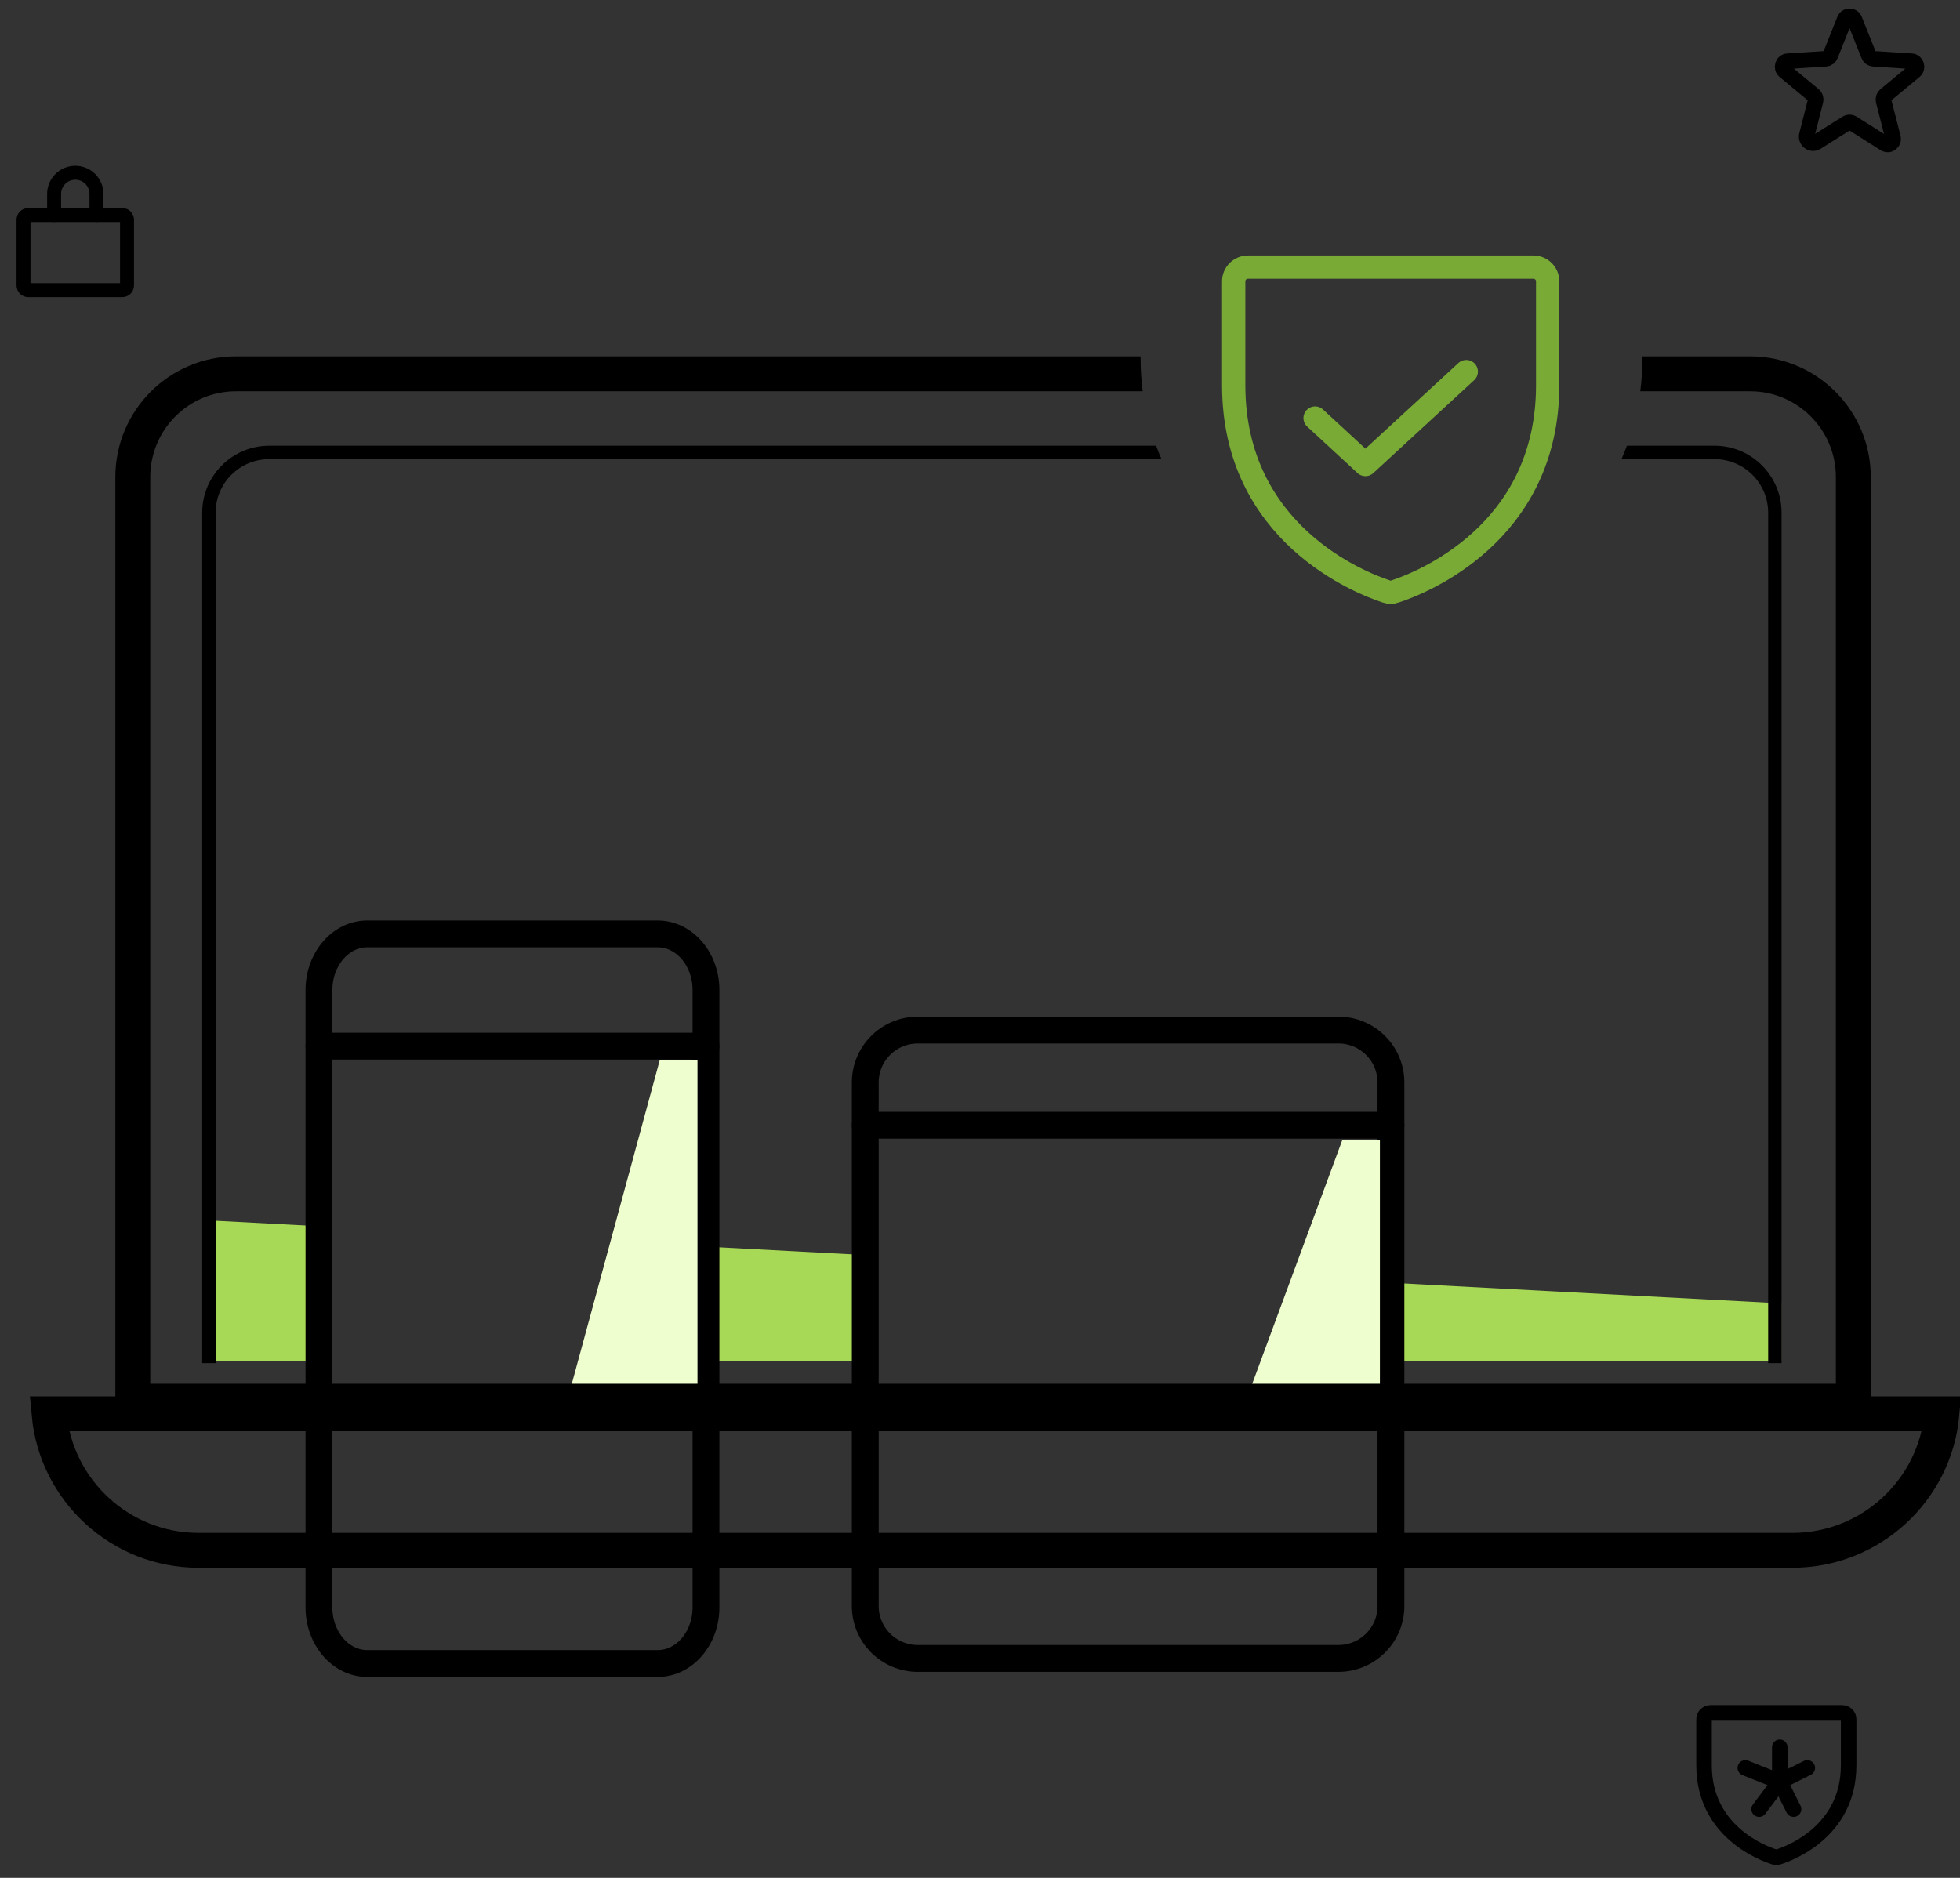<svg width="120" height="115" viewBox="0 0 120 115" fill="none" xmlns="http://www.w3.org/2000/svg">
<rect x="0" y="0" width="120" height="115" fill="#333333" stroke="none"/>
<path fill-rule="evenodd" clip-rule="evenodd" d="M53.316 76.877L42.703 76.316V83.358H53.316V76.877ZM84.418 83.358H109.061V79.82L84.418 78.519V83.358ZM12.903 74.743L19.97 75.116V83.358H12.903V74.743Z" fill="#A8D956"/>
<path d="M52.976 95.074H85.159" stroke="black" stroke-width="1.643" stroke-linecap="round" stroke-linejoin="round"/>
<path d="M52.975 68.91H85.158" stroke="black" stroke-width="1.643" stroke-linecap="round" stroke-linejoin="round"/>
<path d="M85.159 98.354V66.288C85.159 64.517 83.718 63.081 81.941 63.081H56.194C54.417 63.081 52.976 64.517 52.976 66.288V98.354C52.976 100.125 54.417 101.56 56.194 101.56H81.941C83.718 101.56 85.159 100.125 85.159 98.354Z" stroke="black" stroke-width="1.643" stroke-linecap="round" stroke-linejoin="round"/>
<path d="M82.18 69.821H84.484V85.204H76.496L82.18 69.821Z" fill="#EFFECF"/>
<path d="M75.532 23.589V17.226C75.532 16.996 75.624 16.776 75.788 16.613C75.952 16.45 76.174 16.359 76.406 16.359H93.881C94.113 16.359 94.335 16.45 94.499 16.613C94.663 16.776 94.755 16.996 94.755 17.226V23.589C94.755 32.695 86.968 35.709 85.417 36.218C85.24 36.283 85.047 36.283 84.871 36.218C83.32 35.709 75.532 32.695 75.532 23.589Z" stroke="#78AA35" stroke-width="1.426" stroke-linecap="round" stroke-linejoin="round"/>
<path d="M89.771 22.758L83.597 28.446L80.516 25.602" stroke="#78AA35" stroke-width="1.426" stroke-linecap="round" stroke-linejoin="round"/>
<path d="M104.329 108.107V105.282C104.329 105.179 104.371 105.081 104.447 105.009C104.522 104.937 104.625 104.896 104.731 104.896H112.779C112.885 104.896 112.988 104.937 113.063 105.009C113.139 105.081 113.181 105.179 113.181 105.282V108.107C113.181 112.151 109.595 113.489 108.881 113.715C108.8 113.744 108.71 113.744 108.629 113.715C107.915 113.489 104.329 112.151 104.329 108.107Z" stroke="black" stroke-width="0.951" stroke-linecap="round" stroke-linejoin="round"/>
<path d="M108.966 107.001V109.106" stroke="black" stroke-width="0.951" stroke-linecap="round" stroke-linejoin="round"/>
<path d="M106.857 108.264L108.965 109.106" stroke="black" stroke-width="0.951" stroke-linecap="round" stroke-linejoin="round"/>
<path d="M107.701 110.79L108.966 109.106" stroke="black" stroke-width="0.951" stroke-linecap="round" stroke-linejoin="round"/>
<path d="M109.809 110.79L108.966 109.106" stroke="black" stroke-width="0.951" stroke-linecap="round" stroke-linejoin="round"/>
<path d="M110.652 108.264L108.966 109.106" stroke="black" stroke-width="0.951" stroke-linecap="round" stroke-linejoin="round"/>
<path d="M3.002 86.58C3.426 91.267 7.365 94.941 12.163 94.941H109.733C114.531 94.941 118.471 91.267 118.894 86.58H3.002Z" stroke="black" stroke-width="2.136"/>
<path d="M40.261 57.191H22.49C20.854 57.191 19.528 58.73 19.528 60.628V98.435C19.528 100.333 20.854 101.872 22.49 101.872H40.261C41.897 101.872 43.223 100.333 43.223 98.435V60.628C43.223 58.73 41.897 57.191 40.261 57.191Z" stroke="black" stroke-width="1.643" stroke-linecap="round" stroke-linejoin="round"/>
<path d="M19.528 64.065H43.223" stroke="black" stroke-width="1.643" stroke-linecap="round" stroke-linejoin="round"/>
<path d="M19.528 94.999H43.223" stroke="black" stroke-width="1.643" stroke-linecap="round" stroke-linejoin="round"/>
<path d="M40.399 64.898H42.703V85.819H34.716L40.399 64.898Z" fill="#EFFECF"/>
<path fill-rule="evenodd" clip-rule="evenodd" d="M100.424 23.963C100.509 23.309 100.553 22.642 100.553 21.965C100.553 21.918 100.552 21.872 100.552 21.826H107.155C111.232 21.826 114.536 25.136 114.536 29.218V84.741V86.877H112.4H9.199H7.062V84.741V29.218C7.062 25.136 10.367 21.826 14.444 21.826H69.832C69.831 21.872 69.831 21.918 69.831 21.965C69.831 22.642 69.875 23.309 69.96 23.963H14.444C11.55 23.963 9.199 26.313 9.199 29.218V84.741H112.4V29.218C112.4 26.313 110.049 23.963 107.155 23.963H100.424Z" fill="black"/>
<path fill-rule="evenodd" clip-rule="evenodd" d="M70.78 27.296H16.485C14.217 27.296 12.379 29.134 12.379 31.402V83.477H13.2V31.402C13.2 29.588 14.671 28.117 16.485 28.117H71.11C70.992 27.847 70.882 27.573 70.78 27.296ZM99.275 28.117H104.969C106.784 28.117 108.255 29.588 108.255 31.402V83.477H109.076V31.402C109.076 29.134 107.237 27.296 104.969 27.296H99.606C99.503 27.573 99.393 27.847 99.275 28.117Z" fill="black"/>
<path d="M7.489 13.169H1.728C1.569 13.169 1.44 13.298 1.44 13.457V17.483C1.44 17.642 1.569 17.771 1.728 17.771H7.489C7.648 17.771 7.777 17.642 7.777 17.483V13.457C7.777 13.298 7.648 13.169 7.489 13.169Z" stroke="black" stroke-width="0.855" stroke-linecap="round" stroke-linejoin="round"/>
<path d="M3.313 13.169V11.874C3.313 11.531 3.45 11.202 3.693 10.959C3.936 10.716 4.266 10.58 4.61 10.58C4.953 10.58 5.283 10.716 5.526 10.959C5.769 11.202 5.906 11.531 5.906 11.874V13.169" stroke="black" stroke-width="0.855" stroke-linecap="round" stroke-linejoin="round"/>
<path d="M113.412 7.543L115.399 8.799C115.655 8.959 115.971 8.72 115.896 8.426L115.32 6.174C115.305 6.111 115.307 6.046 115.327 5.985C115.347 5.924 115.385 5.869 115.434 5.828L117.217 4.349C117.449 4.157 117.331 3.769 117.028 3.749L114.701 3.6C114.638 3.596 114.576 3.574 114.525 3.537C114.474 3.499 114.435 3.447 114.413 3.388L113.546 1.214C113.523 1.152 113.481 1.097 113.426 1.059C113.371 1.021 113.305 1 113.238 1C113.171 1 113.105 1.021 113.05 1.059C112.995 1.097 112.953 1.152 112.93 1.214L112.063 3.388C112.041 3.447 112.002 3.499 111.951 3.537C111.9 3.574 111.839 3.596 111.775 3.6L109.449 3.749C109.145 3.769 109.027 4.157 109.259 4.349L111.042 5.828C111.091 5.869 111.129 5.924 111.149 5.985C111.169 6.046 111.172 6.111 111.156 6.174L110.624 8.261C110.533 8.614 110.911 8.901 111.215 8.708L113.065 7.543C113.116 7.51 113.177 7.493 113.238 7.493C113.299 7.493 113.36 7.51 113.412 7.543V7.543Z" stroke="black" stroke-width="0.951" stroke-linecap="round" stroke-linejoin="round"/>
</svg>
